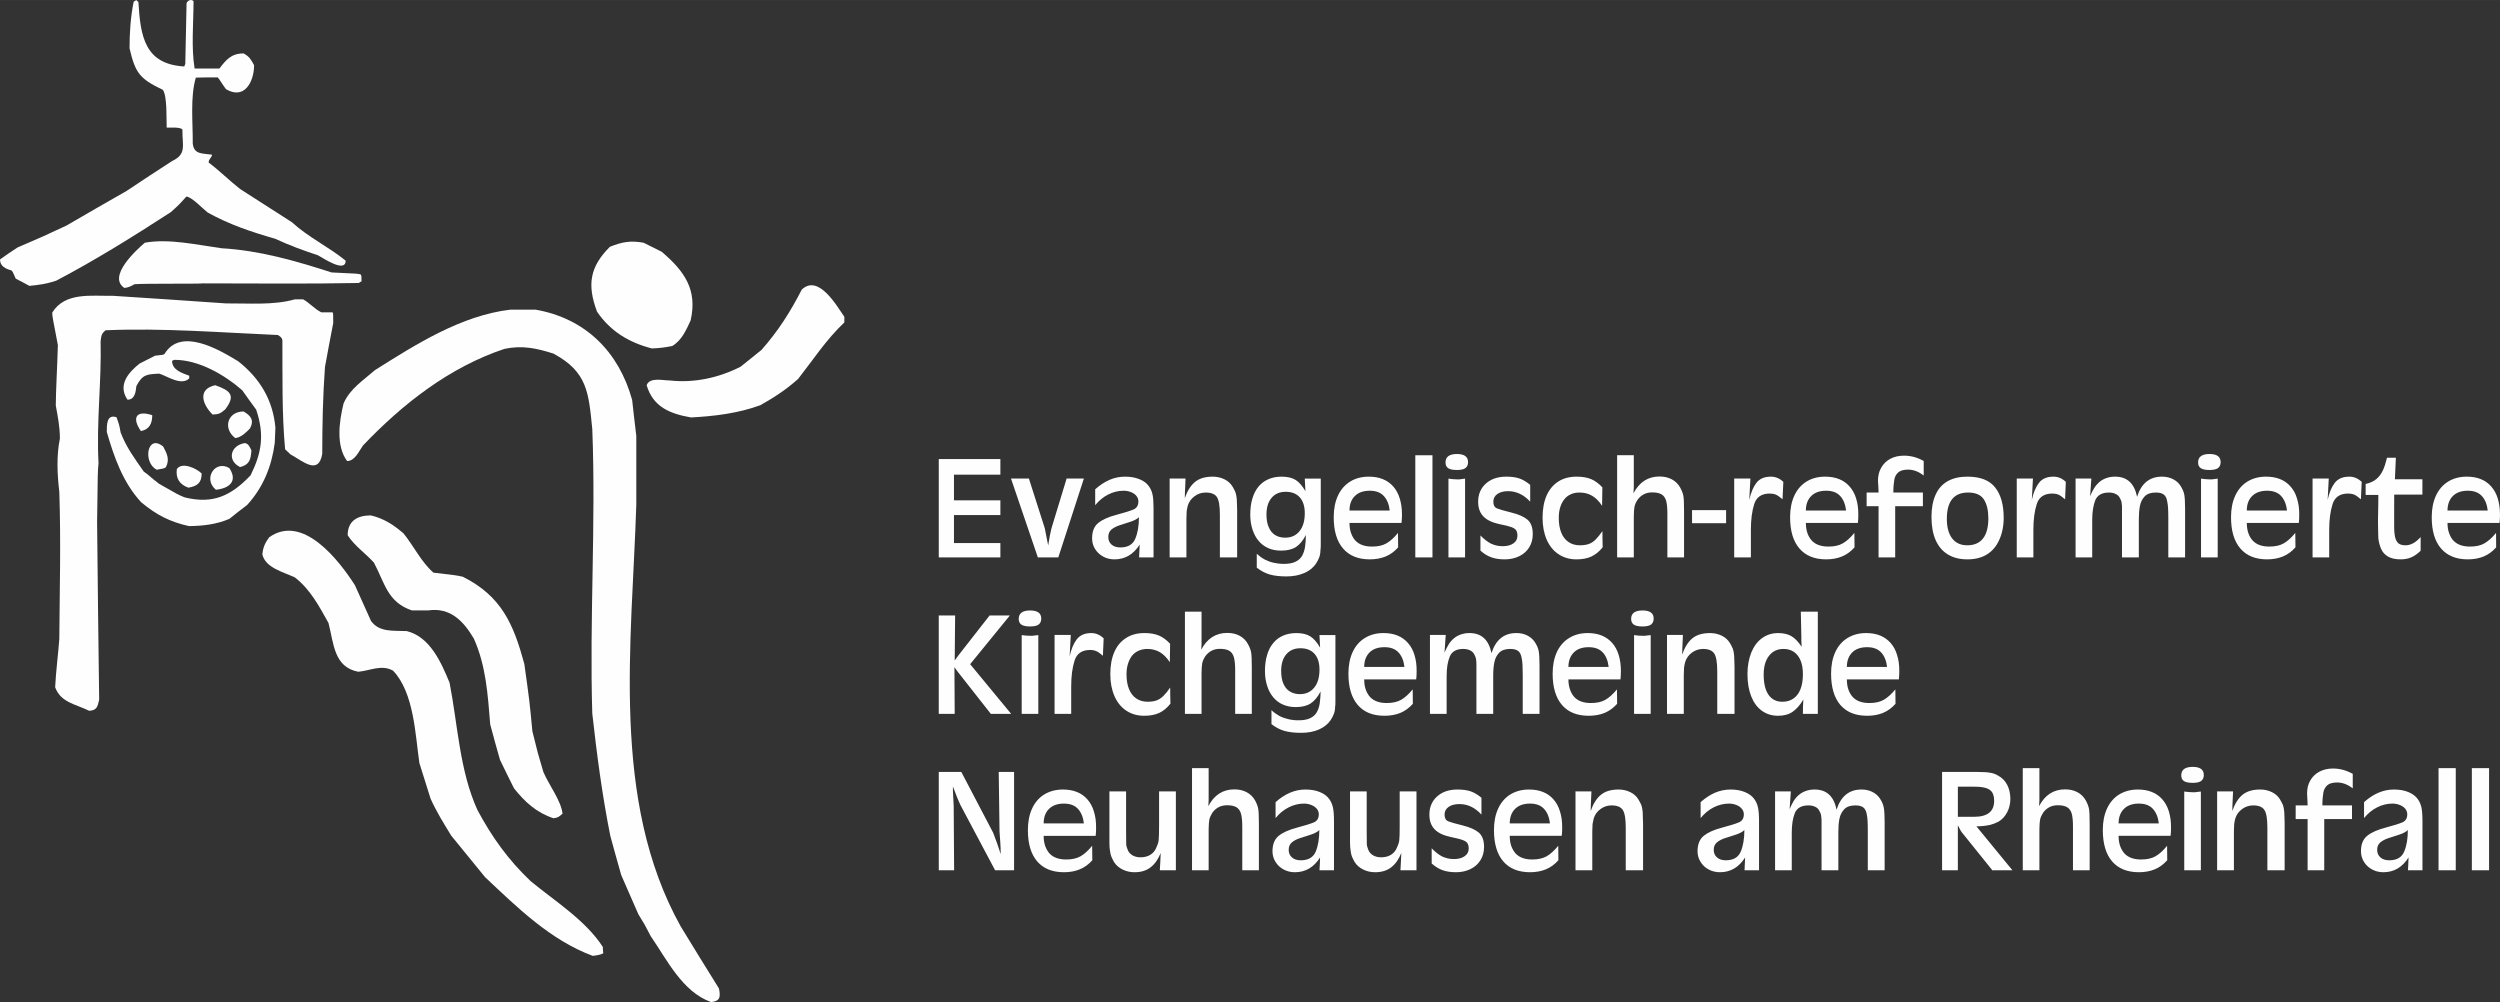 <?xml version="1.0" encoding="UTF-8"?>
<!DOCTYPE svg PUBLIC "-//W3C//DTD SVG 1.1//EN" "http://www.w3.org/Graphics/SVG/1.1/DTD/svg11.dtd">
<!-- Creator: CorelDRAW 2021 (64-Bit) -->
<svg xmlns="http://www.w3.org/2000/svg" xml:space="preserve" width="706px" height="283px" version="1.1" style="shape-rendering:geometricPrecision; text-rendering:geometricPrecision; image-rendering:optimizeQuality; fill-rule:evenodd; clip-rule:evenodd"
viewBox="0 0 469.12 188.04"
 xmlns:xlink="http://www.w3.org/1999/xlink"
 xmlns:xodm="http://www.corel.com/coreldraw/odm/2003">
 <rect x="0" y="0" width="469.12" height="188.04" fill="#333333" stroke="none"/>
 <defs>
  <style type="text/css">
   <![CDATA[
    .fil0 {fill:#FEFEFE}
    .fil1 {fill:#FEFEFE;fill-rule:nonzero}
   ]]>
  </style>
 </defs>
 <g id="Ebene_x0020_1">
  <path class="fil0" d="M133.43 188.04c-5.42,-1.98 -8.22,-7.87 -11.32,-12.37 -1.16,-2.24 -1.16,-2.24 -2.32,-4.11 -1.09,-2.48 -2.17,-4.92 -3.22,-7.36 -0.7,-2.48 -1.39,-4.92 -2.05,-7.37 -1.52,-7.6 -2.52,-15.23 -3.38,-22.95 -0.54,-17.79 0.7,-35.58 0,-53.38 -0.69,-6.82 -0.89,-10.7 -7.28,-14.15 -3.18,-1.01 -5.86,-1.59 -9.19,-0.89 -10.35,3.45 -19.15,10.35 -26.56,18.14 -0.81,1.13 -1.51,2.91 -2.98,2.91 -2.13,-2.87 -1.48,-7.48 -0.66,-10.81 1.2,-2.76 3.68,-4.31 5.89,-6.25 7.68,-4.84 16.21,-10.27 25.43,-11.35 1.55,0 3.1,0 4.69,0 9.34,1.63 15.63,7.87 18.14,16.94 0.24,2.25 0.51,4.49 0.78,6.74 0,4.31 0,8.61 0,12.95 -0.81,25.82 -4.88,55.44 8.34,79.12 2.36,3.88 4.76,7.76 7.17,11.63 0.31,1.55 0.27,2.37 -1.48,2.56z"/>
  <path class="fil0" d="M111.22 179.36c-7.95,-2.95 -14.15,-9.08 -20.2,-14.77 -2.13,-2.6 -4.26,-5.2 -6.35,-7.79 -1.4,-2.29 -2.79,-4.5 -3.88,-6.95 -0.7,-2.24 -1.4,-4.45 -2.09,-6.66 -0.78,-5.24 -0.97,-13.14 -4.93,-17.33 -2.13,-1.24 -4.34,0 -6.55,0.19 -4.57,-0.89 -4.57,-5.23 -5.58,-9.15 -1.75,-3.14 -3.41,-6.31 -6.32,-8.56 -2.17,-1.01 -5.51,-1.79 -6.09,-4.31 0.12,-1.31 0.51,-2.17 1.28,-3.21 6.32,-4.5 13.14,4.38 16.09,8.99 1.01,2.21 2.02,4.46 3.02,6.71 1.56,2.17 4.19,1.78 6.71,1.9 4.38,1.08 6.48,5.93 8.03,9.69 1.55,7.91 1.86,16.47 5.23,23.88 2.71,5.08 5.77,9.34 9.96,13.33 4.54,3.76 10.31,7.33 13.57,12.37 0,0.39 0.04,0.78 0.08,1.2 -0.62,0.31 -1.28,0.39 -1.98,0.47z"/>
  <path class="fil0" d="M103.86 153.54c-3.18,-1.05 -5.35,-3.03 -7.41,-5.62 -0.89,-1.79 -1.78,-3.57 -2.63,-5.35 -0.63,-2.21 -1.25,-4.42 -1.83,-6.63 -0.46,-5.58 -0.77,-10.93 -3.06,-16.09 -1.94,-3.29 -4.42,-5.93 -8.61,-5.31 -1,0 -2.01,0 -3.02,0 -4.61,-1.55 -5.08,-5.12 -7.13,-8.96 -1.59,-1.78 -3.65,-3.14 -4.93,-5.15 0,-2.71 1.86,-3.72 4.35,-3.72 2.44,0.58 4.22,1.74 6.12,3.37 1.9,2.33 3.37,5.43 5.62,7.37 4.3,0.5 4.3,0.5 5.51,0.77 7.28,3.64 9.53,8.92 11.55,16.36 0.97,6.94 0.97,6.94 1.51,12.64 1.01,4.11 1.01,4.11 2.06,7.63 1.04,2.45 3.33,5.39 3.6,7.83 -0.7,0.59 -0.78,0.74 -1.7,0.86z"/>
  <path class="fil0" d="M16.75 133.38c-2.6,-1.28 -5.35,-1.55 -6.4,-4.42 0.12,-2.75 0.62,-6.74 0.78,-9.07 0.07,-9.19 0.31,-18.41 0,-27.6 -0.39,-3.26 -0.55,-6.79 0.11,-10 0,-2.1 -0.38,-4.11 -0.77,-6.17 0,-2.75 0.27,-7.02 0.39,-11.36 -1.05,-5.42 -1.05,-5.42 -1.05,-6.12 2.4,-3.88 7.33,-3.06 11.32,-3.14 7.09,0.46 14.19,0.93 21.28,1.43 4.15,-0.04 8.92,0.39 12.95,-0.77 0.5,0 1.01,0 1.51,0 1.2,0.66 2.17,1.82 3.41,2.44 0.7,0 1.4,0 2.13,0 0.12,0.31 0.12,0.31 0.12,2.02 -0.54,2.75 -1.05,5.5 -1.55,8.25 -0.39,5.43 -0.51,10.82 -0.51,16.29 -0.69,4.03 -3.52,1.47 -6,0.07 -0.35,-0.31 -0.66,-0.62 -0.97,-0.93 -0.62,-6.78 -0.47,-13.64 -0.51,-20.47 -0.11,-0.54 -0.42,-0.69 -0.85,-0.97 -10.7,-0.46 -21.63,-1.35 -32.33,-0.89 -0.78,0.66 -0.78,0.97 -0.93,2.02 0.19,7.64 -0.81,15.27 -0.39,22.95 -0.15,1.47 -0.15,1.47 -0.27,10.97 0.12,11.13 0.23,22.25 0.39,33.38 -0.31,1.35 -0.43,1.97 -1.86,2.09z"/>
  <path class="fil0" d="M35.47 98.72c-3.64,-0.81 -6.16,-2.13 -8.99,-4.49 -3.41,-3.69 -5.08,-8.46 -6.44,-13.18 0,-1.32 -0.04,-3.38 1.82,-2.76 0.51,1.4 0.51,1.4 0.78,2.87 1.09,2.83 2.64,4.89 4.34,7.33 0.82,0.54 1.2,1.01 2.87,2.29 3.57,2.05 3.57,2.05 4.81,2.55 5.31,1.32 8.72,-0.31 12.36,-4.14 2.1,-4.23 2.64,-7.64 1.05,-12.33 -0.89,-1.2 -1.74,-2.4 -2.6,-3.61 -3.29,-2.9 -8.14,-5.73 -12.71,-5.73 -0.16,0.03 -0.31,0.11 -0.47,0.19 0,1.71 1.86,2.29 3.22,2.79 0,0.16 0,0.31 0,0.5 -1.47,1.48 -4.19,-0.46 -5.62,-0.89 -2.33,0.12 -3.14,0.12 -4.3,2.33 -0.12,1.08 -0.27,2.56 -1.67,2.56 -1.9,-2.79 0.23,-5.16 2.29,-6.79 0.97,-0.5 1.94,-1 2.9,-1.47 1.48,-0.15 1.48,-0.15 1.75,-0.31 3.02,-5.04 10.08,-0.93 13.84,1.36 4.07,3.21 6.51,7.25 6.98,12.44 -0.04,0.93 -0.08,1.9 -0.12,2.87 -0.58,4.42 -2.17,8.37 -5.2,11.67 -1.12,0.85 -2.24,1.7 -3.33,2.6 -2.48,1.04 -4.88,1.31 -7.56,1.35z"/>
  <path class="fil0" d="M40.51 91.9c-2.48,-2.05 -0.15,-5.66 2.52,-4.07 1.63,2.44 0.04,3.8 -2.52,4.07z"/>
  <path class="fil0" d="M35.36 91.51c-1.63,-0.58 -2.41,-1.7 -2.18,-3.49 0.97,-1.43 3.73,-0.11 4.66,0.82 0,1.78 -0.82,2.36 -2.48,2.67z"/>
  <path class="fil0" d="M29.42 88.14c-2.67,-1.32 -1.82,-6.86 1.21,-4.34 0.73,1.39 1.24,2.4 0.5,3.87 -0.35,0.24 -0.35,0.24 -1.71,0.47z"/>
  <path class="fil0" d="M45.05 87.64c-2.52,-1.25 -1.79,-4.08 0.89,-4.5 0.73,0.12 0.89,0.7 1.24,1.36 -0.12,1.78 -0.39,2.71 -2.13,3.14z"/>
  <path class="fil0" d="M44.16 82.21c-2.37,-1.75 -1.52,-5 1.55,-5 1.31,0.77 2.05,1.59 1.2,3.18 -0.74,0.77 -1.63,1.66 -2.75,1.82z"/>
  <path class="fil0" d="M26.44 80.89c-1.75,-2.52 -0.89,-3.99 2.13,-2.98 0,1.55 -0.54,2.67 -2.13,2.98z"/>
  <path class="fil0" d="M129.67 78.33c-4.03,-0.7 -7.13,-2.01 -8.33,-6.05 0.58,-1.55 3.02,-0.89 4.34,-0.89 4.57,0.51 9.23,-0.5 13.3,-2.59 1.28,-1.05 2.6,-2.1 3.91,-3.14 3.18,-3.61 5.39,-7.1 7.56,-11.32 3.1,-2.95 6.48,2.9 7.99,5.11 0,0.35 0,0.7 0,1.05 -3.38,3.18 -5.86,7.02 -8.69,10.62 -2.24,1.98 -4.45,3.45 -7.09,4.92 -4.15,1.52 -8.61,2.06 -12.99,2.29z"/>
  <path class="fil0" d="M39.89 77.79c-2.05,-2.06 -2.75,-4.81 0.5,-5.51 2.8,1.01 3.92,1.86 1.87,4.54 -0.94,0.81 -1.17,0.89 -2.37,0.97z"/>
  <path class="fil0" d="M122.31 65.38c-4.31,-1.12 -7.76,-3.21 -10.28,-6.9 -1.89,-5.07 -1.35,-8.41 2.41,-12.17 2.32,-0.93 3.84,-1.2 6.32,-0.77 1.12,0.54 2.24,1.12 3.41,1.7 4.26,3.64 6.74,7.1 5.43,12.87 -0.82,1.78 -1.67,3.76 -3.45,4.81 -1.28,0.27 -2.52,0.42 -3.84,0.46z"/>
  <path class="fil0" d="M23.34 54.03c-3.22,-2.14 2.21,-7.1 3.84,-8.49 4.49,-0.82 9.88,0.42 14.38,1.04 7.25,0.43 13.76,2.33 20.66,4.54 5.04,0.23 5.04,0.23 5.47,0.39 0.15,0.27 0.15,0.27 0.15,1.28 -0.19,0.07 -0.35,0.19 -0.5,0.31 -9.69,0.19 -19.58,0.07 -29.27,0.07 -0.5,0.12 -11.05,0 -12.83,0.16 -0.7,0.39 -1.13,0.62 -1.9,0.7z"/>
  <path class="fil0" d="M5.51 53.64c-0.86,-0.47 -1.71,-0.93 -2.56,-1.36 -0.55,-1.28 -0.55,-1.28 -0.82,-1.55 -1.04,-0.27 -2.13,-0.77 -2.13,-2.05 1.09,-0.78 2.17,-1.52 3.3,-2.25 4.8,-2.06 4.8,-2.06 9.18,-4.11 3.72,-2.17 7.49,-4.34 11.25,-6.48 2.83,-1.9 5.69,-3.76 8.56,-5.62 2.79,-1.32 1.9,-2.87 1.94,-5.93 -0.5,-0.5 -2.21,-0.31 -2.95,-0.35 -0.07,-1.51 0.12,-5.97 -0.73,-7.09 -4.38,-2.09 -5.16,-3.18 -6.24,-7.79 0,-2.91 0.19,-5.86 0.77,-8.73 0.16,-0.11 0.31,-0.23 0.51,-0.31 0.11,0.12 0.23,0.24 0.38,0.35 0.39,6.52 1.21,11.67 8.61,12.1 0.04,-0.16 0.12,-0.31 0.19,-0.47 0.08,-3.8 0.16,-7.6 0.24,-11.4 0.19,-0.5 0.85,-0.85 1.31,-0.38 0,4.03 -0.46,8.64 0.2,12.64 1.55,0 3.1,0 4.65,0 1.28,-1.67 2.25,-2.84 4.54,-2.84 1.12,0.63 1.35,1.09 1.97,2.21 0,3.11 -1.82,6.56 -5.27,4.5 -0.7,-0.89 -1.2,-1.86 -1.55,-2.21 -1.4,0 -2.75,0 -4.11,0.04 -1.09,3.68 -0.54,8.53 -0.58,12.37 0.23,2.09 1.78,1.82 3.61,2.09 0,0.54 -0.63,0.78 -0.63,1.47 2.02,1.52 3.92,3.42 5.9,4.97 3.22,2.05 6.47,4.14 9.73,6.24 3.02,2.79 6.9,4.61 10.08,7.21 0,2.44 -4.42,-0.62 -5.2,-1.01 -2.71,-0.89 -5.46,-1.9 -8.02,-3.1 -4.46,-1.28 -8.65,-2.68 -12.68,-4.93 -0.77,-0.58 -3.02,-2.98 -3.99,-2.98 -1.4,1.55 -1.4,1.55 -2.91,2.91 -6.94,4.5 -14.19,9.03 -21.52,12.87 -1.7,0.58 -3.29,0.81 -5.03,0.97z"/>
  <path class="fil1" d="M176.16 86.14l11.56 0 0 2.93 -8.71 0 0 4.81 8.71 0 0 2.77 -8.71 0 0 5.25 8.71 0 0 2.69 -11.56 0 0 -18.45zm27.23 3.65l-4.8 14.8 -3.84 0 -5.04 -14.8 3.36 0 2.99 9.36c0.03,0.14 0.13,0.66 0.3,1.55 0.12,0.55 0.22,1.1 0.33,1.65 0.21,-1.35 0.41,-2.42 0.61,-3.2l2.85 -9.36 3.24 0zm13.07 14.8l-2.71 0 0.05 -1.09 0.06 -1.31c-1.17,1.84 -2.75,2.77 -4.73,2.77 -0.77,0 -1.47,-0.17 -2.1,-0.51 -0.64,-0.34 -1.14,-0.81 -1.53,-1.42 -0.38,-0.6 -0.57,-1.27 -0.57,-2.01 0,-1.3 0.38,-2.27 1.16,-2.89 0.77,-0.63 1.91,-1.14 3.41,-1.53 1.5,-0.4 2.56,-0.73 3.18,-0.99 0.62,-0.26 0.94,-0.77 0.94,-1.53 0,-0.37 -0.12,-0.7 -0.36,-1.01 -0.23,-0.3 -0.57,-0.54 -1.01,-0.72 -0.43,-0.18 -0.9,-0.27 -1.41,-0.27 -1,0 -1.96,0.24 -2.89,0.71 -0.92,0.47 -1.74,1.14 -2.44,2.01l0 -2.99c0.88,-0.79 1.79,-1.38 2.71,-1.78 0.93,-0.4 1.9,-0.59 2.91,-0.59 0.99,0 1.88,0.15 2.67,0.47 0.8,0.31 1.4,0.76 1.8,1.35 0.32,0.44 0.54,0.95 0.67,1.53 0.13,0.57 0.19,1.44 0.19,2.59l0 9.21zm-2.74 -7.55c-0.32,0.33 -0.84,0.61 -1.55,0.85l-2.04 0.66c-0.63,0.2 -1.15,0.47 -1.56,0.8 -0.4,0.34 -0.6,0.81 -0.6,1.42 0,0.58 0.2,1.05 0.6,1.41 0.41,0.36 0.96,0.54 1.67,0.54 1.4,0 2.33,-0.54 2.79,-1.63 0.46,-1.08 0.69,-2.43 0.69,-4.05zm5.76 7.55l0 -14.8 2.98 0c0,0.26 -0.01,0.63 -0.04,1.12 -0.06,1.13 -0.09,1.99 -0.09,2.56 0.47,-1.37 1.11,-2.38 1.91,-3.04 0.81,-0.66 1.91,-0.99 3.32,-0.99 0.79,0 1.52,0.16 2.2,0.49 0.67,0.33 1.17,0.79 1.53,1.38 0.26,0.44 0.44,0.8 0.55,1.09 0.11,0.3 0.19,0.71 0.24,1.25 0,0.18 0.02,0.53 0.04,1.04 0.02,0.51 0.03,0.88 0.03,1.11l0 8.79 -3.24 0 0 -8c0,-1.63 -0.18,-2.73 -0.55,-3.31 -0.37,-0.57 -1.08,-0.86 -2.11,-0.86 -0.77,0 -1.48,0.23 -2.1,0.7 -0.63,0.46 -1.05,1.06 -1.27,1.78 -0.09,0.36 -0.15,0.7 -0.2,1.02l-0.05 1.39 0 7.28 -3.15 0zm28.36 -14.78l0 12.51c0,0.19 -0.01,0.36 -0.02,0.53 -0.01,0.18 -0.02,0.33 -0.05,0.47 0,0.47 -0.08,0.89 -0.23,1.28 -0.12,0.34 -0.32,0.72 -0.59,1.15 -0.52,0.77 -1.26,1.37 -2.22,1.78 -0.97,0.42 -2.07,0.63 -3.32,0.63 -1.27,0 -2.31,-0.12 -3.14,-0.36 -0.83,-0.24 -1.64,-0.66 -2.44,-1.28l0 -2.61c0.46,0.42 0.95,0.78 1.48,1.07 0.51,0.26 1.06,0.47 1.66,0.61 0.61,0.14 1.26,0.22 1.95,0.22 0.88,0 1.6,-0.13 2.16,-0.4 0.56,-0.26 0.97,-0.62 1.25,-1.1 0.26,-0.47 0.45,-1.02 0.55,-1.63 0.05,-0.31 0.08,-0.66 0.12,-1.06 0.03,-0.4 0.04,-0.81 0.04,-1.23 -0.53,1.04 -1.15,1.79 -1.85,2.25 -0.7,0.45 -1.63,0.68 -2.8,0.68 -0.89,0 -1.69,-0.15 -2.39,-0.46 -0.71,-0.31 -1.31,-0.76 -1.81,-1.35 -0.5,-0.58 -0.88,-1.3 -1.16,-2.15 -0.28,-0.85 -0.42,-1.78 -0.42,-2.79 0,-1.14 0.13,-2.15 0.4,-3.03 0.26,-0.88 0.64,-1.62 1.14,-2.22 0.49,-0.6 1.1,-1.06 1.84,-1.39 0.74,-0.33 1.57,-0.49 2.51,-0.49 1.07,0 1.94,0.2 2.6,0.6 0.66,0.41 1.28,1.12 1.86,2.12l-0.12 -2.35 3 0zm-3 6.49c0,-1.28 -0.31,-2.27 -0.93,-2.97 -0.62,-0.69 -1.5,-1.05 -2.64,-1.05 -1.14,0 -2.02,0.38 -2.66,1.14 -0.64,0.76 -0.96,1.8 -0.96,3.12 0,0.91 0.13,1.7 0.41,2.35 0.27,0.66 0.67,1.16 1.2,1.5 0.54,0.33 1.17,0.5 1.9,0.5 1.14,0 2.03,-0.4 2.69,-1.21 0.66,-0.81 0.99,-1.94 0.99,-3.38zm18.15 1.82l-9.76 0c0,0.73 0.1,1.38 0.31,1.94 0.2,0.57 0.48,1.05 0.84,1.42 0.7,0.72 1.73,1.08 3.08,1.08 1.09,0 1.99,-0.19 2.69,-0.6 0.71,-0.4 1.44,-1.05 2.18,-1.96l0.03 2.71c-0.7,0.79 -1.49,1.36 -2.35,1.71 -0.88,0.36 -1.86,0.54 -2.97,0.54 -2.18,0 -3.85,-0.68 -5.02,-2.04 -1.17,-1.35 -1.75,-3.31 -1.75,-5.88 0,-1.54 0.26,-2.88 0.79,-4.03 0.53,-1.15 1.3,-2.03 2.3,-2.65 1,-0.62 2.17,-0.92 3.49,-0.92 0.98,0 1.86,0.15 2.62,0.46 0.77,0.3 1.42,0.76 1.97,1.38 0.54,0.62 0.95,1.36 1.22,2.25 0.13,0.43 0.24,0.9 0.31,1.41 0.07,0.5 0.11,1.04 0.11,1.63 0,0.55 -0.03,1.07 -0.09,1.55zm-2.21 -2.32c-0.13,-1.17 -0.51,-2.09 -1.12,-2.74 -0.6,-0.65 -1.48,-0.98 -2.62,-0.98 -1.18,0 -2.1,0.32 -2.76,0.95 -0.34,0.32 -0.6,0.71 -0.78,1.17 -0.18,0.46 -0.27,0.99 -0.27,1.6l7.55 0zm4.8 8.79l0 -19.17 3.22 0 0 19.17 -3.22 0zm9.9 -17.87c0,0.49 -0.17,0.87 -0.5,1.12 -0.34,0.23 -0.86,0.35 -1.58,0.35 -0.76,0 -1.31,-0.11 -1.65,-0.34 -0.33,-0.22 -0.5,-0.58 -0.5,-1.08 0,-1.05 0.71,-1.58 2.15,-1.58 1.38,0 2.08,0.51 2.08,1.53zm-3.68 17.87l0 -14.78c0.27,0.04 0.55,0.08 0.83,0.1 0.27,0.02 0.53,0.04 0.77,0.04l0.42 0 0.58 -0.07 0.52 -0.07 0 14.78 -3.12 0zm15.34 -13.61l0 3.15c-0.61,-0.66 -1.26,-1.15 -1.96,-1.48 -0.68,-0.32 -1.41,-0.49 -2.18,-0.49 -0.84,0 -1.52,0.18 -2.03,0.54 -0.5,0.36 -0.75,0.84 -0.75,1.44 0,0.64 0.22,1.06 0.68,1.25 0.46,0.19 1.36,0.45 2.72,0.79 1.35,0.33 2.36,0.78 3.02,1.34 0.66,0.57 0.98,1.46 0.98,2.7 0,0.92 -0.21,1.74 -0.65,2.46 -0.44,0.72 -1.06,1.28 -1.87,1.68 -0.81,0.4 -1.72,0.6 -2.73,0.6 -0.99,0 -1.83,-0.13 -2.52,-0.38 -0.7,-0.25 -1.39,-0.67 -2.05,-1.26l0 -2.85c0.68,0.71 1.36,1.23 2.01,1.55 0.33,0.15 0.67,0.26 1.03,0.35 0.36,0.07 0.73,0.12 1.12,0.12 0.86,0 1.54,-0.18 2.04,-0.54 0.5,-0.35 0.74,-0.83 0.74,-1.42 0,-0.44 -0.08,-0.79 -0.24,-1.03 -0.16,-0.24 -0.47,-0.45 -0.94,-0.61 -0.24,-0.08 -0.53,-0.16 -0.89,-0.26 -0.35,-0.08 -0.8,-0.18 -1.33,-0.29 -1.36,-0.29 -2.36,-0.78 -3,-1.45 -0.65,-0.69 -0.97,-1.59 -0.97,-2.73 0,-1.41 0.48,-2.55 1.45,-3.42 0.96,-0.87 2.24,-1.3 3.83,-1.3 0.96,0 1.77,0.11 2.43,0.33 0.66,0.22 1.34,0.62 2.06,1.21zm13.54 0.47l-0.05 3.46c-0.56,-0.85 -1.18,-1.48 -1.87,-1.88 -0.68,-0.41 -1.47,-0.61 -2.36,-0.61 -0.59,0 -1.14,0.1 -1.63,0.32 -0.49,0.22 -0.9,0.53 -1.22,0.94 -0.33,0.41 -0.59,0.91 -0.78,1.51 -0.18,0.6 -0.27,1.25 -0.27,1.99 0,1.06 0.15,1.98 0.46,2.75 0.3,0.77 0.76,1.36 1.36,1.77 0.6,0.42 1.32,0.62 2.14,0.62 0.64,0 1.2,-0.08 1.66,-0.24 0.46,-0.16 0.89,-0.44 1.29,-0.84 0.41,-0.41 0.83,-0.93 1.28,-1.58 0,0.59 0,1.16 0.02,1.71 0.01,0.54 0.02,0.99 0.03,1.32 -0.64,0.8 -1.35,1.38 -2.11,1.73 -0.76,0.36 -1.7,0.54 -2.81,0.54 -1.27,0 -2.39,-0.32 -3.35,-0.96 -0.96,-0.63 -1.71,-1.54 -2.23,-2.73 -0.52,-1.19 -0.78,-2.56 -0.78,-4.12 0,-1.62 0.25,-3.01 0.75,-4.15 0.5,-1.14 1.23,-2.02 2.19,-2.64 0.96,-0.62 2.12,-0.92 3.45,-0.92 1.06,0 1.96,0.15 2.69,0.45 0.74,0.3 1.45,0.82 2.14,1.56zm2.77 13.14l0 -19.17 3.13 0 0 6.07 -0.06 1.07c1.1,-2.1 2.73,-3.15 4.89,-3.15 0.88,0 1.65,0.18 2.32,0.54 0.67,0.36 1.19,0.88 1.56,1.55 0.32,0.58 0.51,1.1 0.6,1.58 0.08,0.48 0.12,1.42 0.12,2.83l0 8.68 -3.13 0 0 -8.21c0,-1.07 -0.08,-1.89 -0.24,-2.44 -0.17,-0.56 -0.46,-0.95 -0.87,-1.19 -0.41,-0.24 -0.99,-0.36 -1.74,-0.36 -1.15,0 -2.06,0.46 -2.74,1.38 -0.29,0.43 -0.48,0.86 -0.58,1.3 -0.04,0.19 -0.07,0.44 -0.09,0.77 -0.03,0.32 -0.04,0.68 -0.04,1.07l0 7.68 -3.13 0zm14.06 -8.87l6.39 0 0 2.45 -6.39 0 0 -2.45zm7.91 8.87l0 -14.8 3.04 0 -0.21 4.01c0.3,-1.35 0.74,-2.42 1.34,-3.2 0.6,-0.78 1.51,-1.16 2.72,-1.16 0.86,0 1.63,0.32 2.33,0.98l-0.15 3.27c-0.5,-0.43 -0.91,-0.72 -1.24,-0.87 -0.34,-0.14 -0.72,-0.21 -1.14,-0.21 -1.53,0 -2.51,0.65 -2.93,1.96 -0.42,1.32 -0.63,2.93 -0.63,4.85l0 5.17 -3.13 0zm23.21 -6.47l-9.76 0c0,0.73 0.1,1.38 0.3,1.94 0.21,0.57 0.49,1.05 0.85,1.42 0.7,0.72 1.73,1.08 3.08,1.08 1.09,0 1.99,-0.19 2.69,-0.6 0.71,-0.4 1.43,-1.05 2.18,-1.96l0.03 2.71c-0.71,0.79 -1.49,1.36 -2.36,1.71 -0.87,0.36 -1.85,0.54 -2.96,0.54 -2.18,0 -3.86,-0.68 -5.02,-2.04 -1.17,-1.35 -1.75,-3.31 -1.75,-5.88 0,-1.54 0.26,-2.88 0.79,-4.03 0.53,-1.15 1.29,-2.03 2.29,-2.65 1.01,-0.62 2.18,-0.92 3.5,-0.92 0.98,0 1.85,0.15 2.62,0.46 0.76,0.3 1.42,0.76 1.96,1.38 0.55,0.62 0.96,1.36 1.23,2.25 0.13,0.43 0.24,0.9 0.31,1.41 0.07,0.5 0.1,1.04 0.1,1.63 0,0.55 -0.02,1.07 -0.08,1.55zm-2.21 -2.32c-0.14,-1.17 -0.51,-2.09 -1.12,-2.74 -0.6,-0.65 -1.48,-0.98 -2.62,-0.98 -1.18,0 -2.1,0.32 -2.76,0.95 -0.34,0.32 -0.6,0.71 -0.78,1.17 -0.18,0.46 -0.27,0.99 -0.27,1.6l7.55 0zm8.86 -3.38l5.55 0 0 2.57 -5.2 0 0 9.6 -3.12 0 0 -9.6 -2.24 0 0 -2.57 2.24 0c0,-0.32 -0.01,-0.63 -0.03,-0.91 -0.05,-0.82 -0.08,-1.24 -0.08,-1.25 0,-0.49 0.05,-0.93 0.14,-1.33 0.09,-0.39 0.24,-0.78 0.46,-1.16 0.41,-0.73 0.98,-1.29 1.71,-1.68 0.74,-0.4 1.6,-0.59 2.58,-0.59 1.28,0 2.5,0.33 3.69,1l0 2.73c-0.94,-0.74 -1.93,-1.11 -2.94,-1.11 -0.86,0 -1.48,0.19 -1.87,0.55 -0.39,0.36 -0.62,0.82 -0.71,1.36 -0.06,0.36 -0.1,0.71 -0.13,1.07 -0.03,0.36 -0.05,0.8 -0.05,1.32zm20.71 4.76c0,0.8 -0.08,1.57 -0.23,2.27 -0.15,0.71 -0.37,1.37 -0.66,1.98 -0.54,1.15 -1.3,2.03 -2.3,2.63 -0.99,0.6 -2.2,0.9 -3.62,0.9 -1.45,0 -2.67,-0.31 -3.68,-0.93 -1,-0.61 -1.76,-1.51 -2.28,-2.69 -0.52,-1.18 -0.78,-2.63 -0.78,-4.35 0,-1.64 0.26,-3.03 0.77,-4.15 0.5,-1.13 1.26,-1.98 2.27,-2.55 1.01,-0.57 2.24,-0.85 3.7,-0.85 2.4,0 4.13,0.67 5.2,2.02 1.08,1.34 1.61,3.25 1.61,5.72zm-2.88 0.08c0,-1.5 -0.28,-2.68 -0.84,-3.55 -0.56,-0.86 -1.55,-1.29 -2.96,-1.29 -2.66,0 -3.99,1.65 -3.99,4.95 0,1.56 0.33,2.78 0.99,3.65 0.67,0.87 1.61,1.3 2.85,1.3 1.28,0 2.27,-0.42 2.94,-1.27 0.68,-0.86 1.01,-2.12 1.01,-3.79zm5.33 7.33l0 -14.8 3.04 0 -0.21 4.01c0.29,-1.35 0.74,-2.42 1.34,-3.2 0.6,-0.78 1.51,-1.16 2.72,-1.16 0.86,0 1.63,0.32 2.32,0.98l-0.14 3.27c-0.5,-0.43 -0.91,-0.72 -1.24,-0.87 -0.34,-0.14 -0.72,-0.21 -1.14,-0.21 -1.54,0 -2.51,0.65 -2.93,1.96 -0.43,1.32 -0.64,2.93 -0.64,4.85l0 5.17 -3.12 0zm11.04 0l0 -14.8 2.96 0 -0.23 3.32c0.24,-0.59 0.5,-1.11 0.78,-1.55 0.27,-0.43 0.6,-0.81 0.97,-1.13 0.38,-0.31 0.82,-0.56 1.32,-0.73 0.5,-0.18 1.04,-0.26 1.62,-0.26 2.23,0 3.61,1.25 4.12,3.78 0.8,-2.53 2.36,-3.78 4.67,-3.78 0.77,0 1.45,0.15 2.06,0.46 0.6,0.3 1.08,0.72 1.43,1.27 0.35,0.55 0.58,1.08 0.69,1.6 0.11,0.53 0.16,1.46 0.16,2.8l0 9.02 -3.15 0 0 -7.33c0,-0.74 -0.01,-1.36 -0.04,-1.85 -0.03,-0.49 -0.07,-0.91 -0.15,-1.25 -0.1,-0.66 -0.32,-1.11 -0.66,-1.36 -0.33,-0.26 -0.83,-0.38 -1.5,-0.38 -0.92,0 -1.6,0.23 -2.07,0.71 -0.45,0.47 -0.76,1.06 -0.9,1.78 -0.14,0.71 -0.21,1.54 -0.21,2.5l0 7.18 -3.16 0 0 -9.2c0,-0.16 0,-0.31 0,-0.44 0,-0.14 -0.02,-0.27 -0.05,-0.41 0,-0.17 -0.03,-0.35 -0.09,-0.53 -0.07,-0.19 -0.15,-0.37 -0.25,-0.54 -0.14,-0.33 -0.4,-0.59 -0.77,-0.77 -0.37,-0.19 -0.8,-0.28 -1.31,-0.28 -1.28,0 -2.13,0.48 -2.54,1.43 -0.19,0.48 -0.33,1.03 -0.43,1.64 -0.1,0.62 -0.15,1.32 -0.15,2.1l0 7 -3.12 0zm27.22 -17.87c0,0.49 -0.17,0.87 -0.5,1.12 -0.33,0.23 -0.86,0.35 -1.58,0.35 -0.75,0 -1.31,-0.11 -1.64,-0.34 -0.34,-0.22 -0.51,-0.58 -0.51,-1.08 0,-1.05 0.72,-1.58 2.15,-1.58 1.39,0 2.08,0.51 2.08,1.53zm-3.68 17.87l0 -14.78c0.28,0.04 0.55,0.08 0.83,0.1 0.28,0.02 0.54,0.04 0.77,0.04l0.42 0 0.58 -0.07 0.53 -0.07 0 14.78 -3.13 0zm18.35 -6.47l-9.76 0c0,0.73 0.1,1.38 0.3,1.94 0.2,0.57 0.49,1.05 0.85,1.42 0.7,0.72 1.72,1.08 3.07,1.08 1.09,0 1.99,-0.19 2.7,-0.6 0.71,-0.4 1.43,-1.05 2.18,-1.96l0.03 2.71c-0.71,0.79 -1.49,1.36 -2.36,1.71 -0.87,0.36 -1.86,0.54 -2.96,0.54 -2.19,0 -3.86,-0.68 -5.02,-2.04 -1.17,-1.35 -1.75,-3.31 -1.75,-5.88 0,-1.54 0.26,-2.88 0.79,-4.03 0.53,-1.15 1.29,-2.03 2.29,-2.65 1.01,-0.62 2.17,-0.92 3.5,-0.92 0.98,0 1.85,0.15 2.62,0.46 0.76,0.3 1.42,0.76 1.96,1.38 0.55,0.62 0.96,1.36 1.22,2.25 0.14,0.43 0.24,0.9 0.32,1.41 0.07,0.5 0.1,1.04 0.1,1.63 0,0.55 -0.02,1.07 -0.08,1.55zm-2.21 -2.32c-0.14,-1.17 -0.51,-2.09 -1.12,-2.74 -0.6,-0.65 -1.48,-0.98 -2.62,-0.98 -1.18,0 -2.1,0.32 -2.76,0.95 -0.34,0.32 -0.6,0.71 -0.78,1.17 -0.18,0.46 -0.27,0.99 -0.27,1.6l7.55 0zm4.79 8.79l0 -14.8 3.04 0 -0.21 4.01c0.29,-1.35 0.74,-2.42 1.34,-3.2 0.6,-0.78 1.51,-1.16 2.72,-1.16 0.86,0 1.63,0.32 2.33,0.98l-0.15 3.27c-0.5,-0.43 -0.91,-0.72 -1.24,-0.87 -0.34,-0.14 -0.72,-0.21 -1.14,-0.21 -1.53,0 -2.51,0.65 -2.93,1.96 -0.42,1.32 -0.64,2.93 -0.64,4.85l0 5.17 -3.12 0zm15.45 -14.66l5.16 0 0 2.88 -5.29 0 -0.01 3.22 0 2.72c0,0.9 0.07,1.61 0.2,2.13 0.14,0.52 0.36,0.89 0.65,1.11 0.31,0.22 0.73,0.33 1.28,0.33 0.98,0 1.92,-0.51 2.84,-1.55l0 2.58c-0.58,0.56 -1.16,0.97 -1.74,1.22 -0.58,0.26 -1.25,0.39 -2.01,0.39 -1,0 -1.8,-0.18 -2.4,-0.54 -0.6,-0.36 -1.03,-0.85 -1.28,-1.46 -0.26,-0.61 -0.43,-1.26 -0.51,-1.95 0,-0.07 -0.01,-0.44 -0.03,-1.1 -0.02,-0.66 -0.03,-1.19 -0.03,-1.58l0 -0.93 0.06 -3.52 0 -1.01 -2.38 0 0 -2.06c0.85,-0.19 1.53,-0.5 2.04,-0.94 0.5,-0.43 0.91,-0.98 1.21,-1.64 0.28,-0.6 0.52,-1.38 0.76,-2.34l1.66 0 -0.18 4.04zm19.64 8.19l-9.77 0c0,0.73 0.1,1.38 0.31,1.94 0.2,0.57 0.48,1.05 0.84,1.42 0.7,0.72 1.73,1.08 3.08,1.08 1.09,0 1.99,-0.19 2.69,-0.6 0.71,-0.4 1.44,-1.05 2.19,-1.96l0.02 2.71c-0.7,0.79 -1.49,1.36 -2.35,1.71 -0.87,0.36 -1.86,0.54 -2.97,0.54 -2.18,0 -3.85,-0.68 -5.02,-2.04 -1.17,-1.35 -1.75,-3.31 -1.75,-5.88 0,-1.54 0.26,-2.88 0.79,-4.03 0.53,-1.15 1.3,-2.03 2.3,-2.65 1,-0.62 2.17,-0.92 3.49,-0.92 0.98,0 1.86,0.15 2.62,0.46 0.77,0.3 1.42,0.76 1.96,1.38 0.55,0.62 0.96,1.36 1.23,2.25 0.13,0.43 0.24,0.9 0.31,1.41 0.07,0.5 0.11,1.04 0.11,1.63 0,0.55 -0.03,1.07 -0.08,1.55zm-2.22 -2.32c-0.13,-1.17 -0.5,-2.09 -1.12,-2.74 -0.6,-0.65 -1.47,-0.98 -2.62,-0.98 -1.18,0 -2.1,0.32 -2.76,0.95 -0.34,0.32 -0.59,0.71 -0.77,1.17 -0.18,0.46 -0.28,0.99 -0.28,1.6l7.55 0zm-290.66 19.69l3.07 0 -0.08 8.45c0.11,-0.17 0.24,-0.36 0.41,-0.57 0.16,-0.21 0.31,-0.41 0.44,-0.59l5.7 -7.29 3.8 0 -7.45 9.14 7.69 9.32 -3.81 0 -6.14 -7.81 -0.14 -0.18 -0.16 -0.22 -0.18 -0.25 -0.21 -0.31 0.05 8.77 -2.99 0 0 -18.46zm19.23 0.58c0,0.5 -0.16,0.87 -0.5,1.13 -0.33,0.23 -0.86,0.35 -1.58,0.35 -0.75,0 -1.3,-0.11 -1.64,-0.34 -0.34,-0.23 -0.51,-0.59 -0.51,-1.08 0,-1.06 0.72,-1.58 2.15,-1.58 1.39,0 2.08,0.51 2.08,1.52zm-3.67 17.88l0 -14.78c0.27,0.04 0.54,0.07 0.82,0.1 0.28,0.02 0.54,0.03 0.77,0.03l0.42 0 0.58 -0.07 0.53 -0.06 0 14.78 -3.12 0zm6.17 0l0 -14.81 3.04 0 -0.21 4.01c0.29,-1.35 0.74,-2.41 1.34,-3.19 0.6,-0.78 1.51,-1.17 2.72,-1.17 0.86,0 1.63,0.33 2.32,0.99l-0.14 3.27c-0.5,-0.44 -0.91,-0.73 -1.24,-0.87 -0.34,-0.14 -0.72,-0.22 -1.14,-0.22 -1.53,0 -2.51,0.66 -2.93,1.97 -0.42,1.31 -0.64,2.93 -0.64,4.84l0 5.18 -3.12 0zm21.68 -13.15l-0.05 3.46c-0.56,-0.84 -1.18,-1.47 -1.86,-1.88 -0.69,-0.4 -1.48,-0.61 -2.37,-0.61 -0.59,0 -1.13,0.11 -1.62,0.33 -0.5,0.21 -0.91,0.53 -1.24,0.94 -0.32,0.41 -0.58,0.91 -0.76,1.51 -0.19,0.59 -0.28,1.25 -0.28,1.98 0,1.06 0.15,1.98 0.46,2.75 0.3,0.77 0.76,1.36 1.36,1.78 0.6,0.41 1.32,0.62 2.14,0.62 0.65,0 1.2,-0.08 1.66,-0.24 0.46,-0.17 0.89,-0.45 1.3,-0.85 0.4,-0.4 0.83,-0.92 1.27,-1.57 0,0.58 0,1.15 0.02,1.7 0.01,0.55 0.02,0.99 0.03,1.32 -0.64,0.81 -1.34,1.38 -2.11,1.74 -0.76,0.35 -1.7,0.53 -2.81,0.53 -1.27,0 -2.38,-0.31 -3.35,-0.95 -0.96,-0.63 -1.71,-1.55 -2.23,-2.74 -0.52,-1.19 -0.78,-2.55 -0.78,-4.11 0,-1.63 0.25,-3.01 0.75,-4.15 0.5,-1.15 1.23,-2.03 2.2,-2.64 0.95,-0.62 2.11,-0.93 3.44,-0.93 1.06,0 1.96,0.15 2.69,0.45 0.74,0.3 1.45,0.82 2.14,1.56zm2.78 13.15l0 -19.17 3.12 0 0 6.06 -0.06 1.07c1.1,-2.09 2.73,-3.15 4.89,-3.15 0.88,0 1.65,0.18 2.32,0.54 0.67,0.36 1.19,0.88 1.56,1.56 0.32,0.57 0.51,1.1 0.6,1.58 0.08,0.47 0.12,1.41 0.12,2.82l0 8.69 -3.12 0 0 -8.22c0,-1.07 -0.09,-1.88 -0.25,-2.43 -0.17,-0.56 -0.46,-0.96 -0.87,-1.19 -0.41,-0.24 -0.99,-0.36 -1.74,-0.36 -1.15,0 -2.06,0.46 -2.74,1.38 -0.28,0.43 -0.48,0.86 -0.58,1.29 -0.04,0.19 -0.06,0.45 -0.09,0.77 -0.03,0.33 -0.04,0.68 -0.04,1.07l0 7.69 -3.12 0zm28.24 -14.78l0 12.5c0,0.19 0,0.37 -0.01,0.54 -0.01,0.17 -0.03,0.33 -0.05,0.47 0,0.46 -0.08,0.89 -0.23,1.27 -0.12,0.34 -0.32,0.73 -0.59,1.15 -0.52,0.78 -1.26,1.37 -2.22,1.79 -0.97,0.42 -2.07,0.62 -3.32,0.62 -1.27,0 -2.31,-0.12 -3.14,-0.36 -0.83,-0.23 -1.65,-0.66 -2.44,-1.27l0 -2.62c0.45,0.43 0.95,0.78 1.48,1.08 0.5,0.26 1.06,0.46 1.66,0.6 0.61,0.15 1.26,0.22 1.95,0.22 0.88,0 1.6,-0.13 2.16,-0.39 0.56,-0.26 0.97,-0.63 1.24,-1.1 0.27,-0.47 0.46,-1.02 0.56,-1.64 0.04,-0.3 0.08,-0.65 0.11,-1.05 0.04,-0.41 0.05,-0.82 0.05,-1.23 -0.53,1.04 -1.15,1.78 -1.85,2.24 -0.7,0.46 -1.64,0.69 -2.8,0.69 -0.89,0 -1.69,-0.16 -2.4,-0.47 -0.7,-0.3 -1.31,-0.76 -1.8,-1.34 -0.5,-0.59 -0.89,-1.3 -1.16,-2.15 -0.28,-0.86 -0.42,-1.78 -0.42,-2.8 0,-1.13 0.13,-2.14 0.4,-3.02 0.26,-0.89 0.64,-1.62 1.14,-2.22 0.48,-0.6 1.1,-1.07 1.84,-1.4 0.74,-0.32 1.57,-0.49 2.51,-0.49 1.07,0 1.94,0.2 2.6,0.61 0.66,0.41 1.28,1.11 1.86,2.12l-0.12 -2.35 2.99 0zm-2.99 6.48c0,-1.27 -0.31,-2.26 -0.93,-2.96 -0.62,-0.7 -1.5,-1.05 -2.64,-1.05 -1.14,0 -2.02,0.38 -2.66,1.14 -0.64,0.75 -0.96,1.79 -0.96,3.12 0,0.91 0.13,1.69 0.4,2.35 0.28,0.66 0.68,1.16 1.21,1.49 0.54,0.34 1.17,0.51 1.9,0.51 1.14,0 2.03,-0.41 2.69,-1.22 0.66,-0.81 0.99,-1.93 0.99,-3.38zm18.15 1.83l-9.76 0c0,0.73 0.1,1.38 0.3,1.94 0.21,0.57 0.49,1.04 0.85,1.42 0.7,0.72 1.73,1.08 3.08,1.08 1.09,0 1.99,-0.2 2.69,-0.6 0.71,-0.4 1.44,-1.06 2.18,-1.96l0.03 2.71c-0.7,0.78 -1.49,1.35 -2.36,1.71 -0.87,0.35 -1.86,0.53 -2.96,0.53 -2.18,0 -3.86,-0.67 -5.02,-2.03 -1.17,-1.36 -1.75,-3.32 -1.75,-5.88 0,-1.55 0.26,-2.89 0.79,-4.04 0.53,-1.14 1.29,-2.03 2.29,-2.64 1.01,-0.62 2.18,-0.93 3.5,-0.93 0.98,0 1.85,0.15 2.62,0.46 0.76,0.31 1.42,0.77 1.96,1.39 0.55,0.61 0.96,1.36 1.23,2.25 0.13,0.43 0.24,0.9 0.31,1.4 0.07,0.51 0.1,1.05 0.1,1.63 0,0.55 -0.02,1.07 -0.08,1.56zm-2.21 -2.33c-0.13,-1.17 -0.51,-2.08 -1.12,-2.73 -0.6,-0.65 -1.48,-0.98 -2.62,-0.98 -1.18,0 -2.1,0.31 -2.76,0.94 -0.34,0.33 -0.6,0.72 -0.78,1.18 -0.18,0.46 -0.27,0.99 -0.27,1.59l7.55 0zm4.79 8.8l0 -14.81 2.96 0 -0.23 3.33c0.25,-0.6 0.51,-1.11 0.78,-1.55 0.27,-0.44 0.6,-0.82 0.98,-1.13 0.37,-0.32 0.81,-0.56 1.31,-0.74 0.51,-0.17 1.05,-0.26 1.62,-0.26 2.24,0 3.61,1.26 4.13,3.78 0.79,-2.52 2.35,-3.78 4.67,-3.78 0.77,0 1.45,0.15 2.05,0.46 0.61,0.31 1.08,0.73 1.43,1.27 0.36,0.55 0.59,1.08 0.7,1.61 0.1,0.52 0.16,1.45 0.16,2.79l0 9.03 -3.15 0 0 -7.34c0,-0.74 -0.02,-1.35 -0.04,-1.84 -0.03,-0.49 -0.08,-0.91 -0.15,-1.25 -0.11,-0.66 -0.33,-1.11 -0.67,-1.37 -0.33,-0.25 -0.83,-0.38 -1.49,-0.38 -0.92,0 -1.61,0.24 -2.07,0.71 -0.46,0.48 -0.76,1.07 -0.9,1.78 -0.15,0.71 -0.22,1.55 -0.22,2.5l0 7.19 -3.15 0 0 -9.2c0,-0.16 0,-0.31 -0.01,-0.45 0,-0.13 -0.02,-0.27 -0.04,-0.4 0,-0.17 -0.04,-0.35 -0.1,-0.53 -0.06,-0.19 -0.14,-0.37 -0.24,-0.54 -0.15,-0.34 -0.4,-0.59 -0.77,-0.78 -0.37,-0.18 -0.81,-0.28 -1.31,-0.28 -1.29,0 -2.14,0.48 -2.54,1.44 -0.19,0.47 -0.33,1.02 -0.44,1.64 -0.09,0.61 -0.14,1.31 -0.14,2.1l0 7 -3.13 0z"/>
  <path class="fil1" d="M304.08 127.48l-9.77 0c0,0.73 0.11,1.38 0.31,1.94 0.2,0.57 0.48,1.04 0.84,1.42 0.7,0.72 1.73,1.08 3.08,1.08 1.09,0 1.99,-0.2 2.7,-0.6 0.7,-0.4 1.43,-1.06 2.18,-1.96l0.03 2.71c-0.71,0.78 -1.49,1.35 -2.36,1.71 -0.87,0.35 -1.86,0.53 -2.97,0.53 -2.18,0 -3.85,-0.67 -5.02,-2.03 -1.16,-1.36 -1.75,-3.32 -1.75,-5.88 0,-1.55 0.27,-2.89 0.79,-4.04 0.53,-1.14 1.3,-2.03 2.3,-2.64 1,-0.62 2.17,-0.93 3.49,-0.93 0.98,0 1.86,0.15 2.62,0.46 0.77,0.31 1.42,0.77 1.97,1.39 0.54,0.61 0.95,1.36 1.22,2.25 0.13,0.43 0.24,0.9 0.31,1.4 0.07,0.51 0.11,1.05 0.11,1.63 0,0.55 -0.03,1.07 -0.08,1.56zm-2.22 -2.33c-0.13,-1.17 -0.5,-2.08 -1.11,-2.73 -0.61,-0.65 -1.48,-0.98 -2.63,-0.98 -1.18,0 -2.09,0.31 -2.75,0.94 -0.34,0.33 -0.6,0.72 -0.78,1.18 -0.18,0.46 -0.28,0.99 -0.28,1.59l7.55 0zm8.45 -9.08c0,0.5 -0.17,0.87 -0.5,1.13 -0.34,0.23 -0.86,0.35 -1.58,0.35 -0.76,0 -1.31,-0.11 -1.64,-0.34 -0.34,-0.23 -0.51,-0.59 -0.51,-1.08 0,-1.06 0.71,-1.58 2.15,-1.58 1.39,0 2.08,0.51 2.08,1.52zm-3.68 17.88l0 -14.78c0.27,0.04 0.55,0.07 0.83,0.1 0.27,0.02 0.53,0.03 0.77,0.03l0.42 0 0.58 -0.07 0.52 -0.06 0 14.78 -3.12 0zm6.18 0l0 -14.81 2.98 0c0,0.26 -0.01,0.64 -0.04,1.12 -0.06,1.14 -0.09,1.99 -0.09,2.57 0.47,-1.37 1.1,-2.38 1.91,-3.05 0.8,-0.66 1.91,-0.99 3.31,-0.99 0.8,0 1.53,0.17 2.2,0.49 0.67,0.33 1.18,0.79 1.54,1.39 0.25,0.43 0.44,0.8 0.55,1.09 0.11,0.29 0.19,0.71 0.24,1.25 0,0.18 0.01,0.52 0.04,1.04 0.02,0.51 0.03,0.88 0.03,1.1l0 8.8 -3.24 0 0 -8c0,-1.63 -0.19,-2.73 -0.56,-3.31 -0.37,-0.57 -1.07,-0.87 -2.1,-0.87 -0.78,0 -1.48,0.24 -2.11,0.7 -0.62,0.46 -1.04,1.06 -1.26,1.79 -0.09,0.35 -0.16,0.69 -0.2,1.01l-0.05 1.4 0 7.28 -3.15 0zm28.3 -19.17l0 19.17 -2.8 0c0,-1.08 0.03,-1.98 0.09,-2.69 -0.61,1.02 -1.27,1.78 -2,2.29 -0.73,0.51 -1.64,0.76 -2.74,0.76 -1.16,0 -2.18,-0.31 -3.05,-0.94 -0.87,-0.63 -1.54,-1.54 -2.01,-2.73 -0.46,-1.19 -0.69,-2.57 -0.69,-4.16 0,-1.49 0.24,-2.82 0.7,-4 0.47,-1.17 1.14,-2.08 2.02,-2.73 0.88,-0.64 1.89,-0.96 3.03,-0.96 0.99,0 1.82,0.19 2.46,0.56 0.65,0.36 1.3,1.04 1.96,2.01l-0.06 -1.1 0 -0.8 -0.1 -4.68 3.19 0zm-2.8 11.73c0,-1.5 -0.32,-2.66 -0.96,-3.49 -0.64,-0.83 -1.54,-1.25 -2.7,-1.25 -1.13,0 -2.04,0.43 -2.7,1.29 -0.67,0.85 -1,2.03 -1,3.52 0,1.65 0.3,2.9 0.9,3.78 0.61,0.88 1.48,1.32 2.61,1.32 0.8,0 1.5,-0.2 2.08,-0.61 0.58,-0.4 1.02,-0.99 1.32,-1.76 0.3,-0.77 0.45,-1.71 0.45,-2.8zm18.01 0.97l-9.76 0c0,0.73 0.1,1.38 0.3,1.94 0.2,0.57 0.49,1.04 0.85,1.42 0.7,0.72 1.73,1.08 3.08,1.08 1.09,0 1.98,-0.2 2.69,-0.6 0.7,-0.4 1.43,-1.06 2.18,-1.96l0.03 2.71c-0.71,0.78 -1.49,1.35 -2.36,1.71 -0.87,0.35 -1.86,0.53 -2.96,0.53 -2.19,0 -3.86,-0.67 -5.03,-2.03 -1.16,-1.36 -1.74,-3.32 -1.74,-5.88 0,-1.55 0.26,-2.89 0.79,-4.04 0.52,-1.14 1.29,-2.03 2.29,-2.64 1.01,-0.62 2.17,-0.93 3.5,-0.93 0.97,0 1.85,0.15 2.62,0.46 0.76,0.31 1.42,0.77 1.96,1.39 0.54,0.61 0.96,1.36 1.22,2.25 0.14,0.43 0.24,0.9 0.32,1.4 0.07,0.51 0.1,1.05 0.1,1.63 0,0.55 -0.03,1.07 -0.08,1.56zm-2.21 -2.33c-0.14,-1.17 -0.51,-2.08 -1.12,-2.73 -0.61,-0.65 -1.48,-0.98 -2.62,-0.98 -1.18,0 -2.1,0.31 -2.76,0.94 -0.34,0.33 -0.6,0.72 -0.78,1.18 -0.18,0.46 -0.27,0.99 -0.27,1.59l7.55 0zm-163.82 19.7l0 18.45 -3.56 0 -6.51 -12.25c-0.27,-0.53 -0.75,-1.69 -1.41,-3.48 0,0.57 0.01,1.16 0.05,1.77 0.03,0.61 0.06,1.25 0.1,1.93l0.08 12.03 -2.88 0 0 -18.45 4.23 0 5.97 11.4c0.54,1.36 1.01,2.7 1.42,4.02 0,-0.72 -0.02,-1.42 -0.07,-2.08 -0.04,-0.67 -0.09,-1.39 -0.15,-2.17l-0.15 -11.17 2.88 0zm15.31 11.99l-9.76 0c0,0.72 0.1,1.37 0.3,1.94 0.21,0.56 0.49,1.04 0.85,1.42 0.7,0.72 1.73,1.08 3.08,1.08 1.09,0 1.98,-0.2 2.69,-0.6 0.71,-0.4 1.43,-1.06 2.18,-1.97l0.03 2.71c-0.7,0.79 -1.49,1.36 -2.36,1.71 -0.87,0.36 -1.86,0.54 -2.96,0.54 -2.18,0 -3.86,-0.68 -5.02,-2.03 -1.17,-1.36 -1.75,-3.32 -1.75,-5.89 0,-1.54 0.26,-2.88 0.79,-4.03 0.53,-1.15 1.29,-2.03 2.29,-2.65 1.01,-0.61 2.17,-0.92 3.5,-0.92 0.98,0 1.85,0.15 2.62,0.46 0.76,0.3 1.42,0.76 1.96,1.38 0.55,0.62 0.96,1.37 1.22,2.25 0.14,0.44 0.24,0.9 0.32,1.41 0.07,0.5 0.1,1.05 0.1,1.63 0,0.55 -0.02,1.07 -0.08,1.56zm-2.21 -2.33c-0.14,-1.17 -0.51,-2.08 -1.12,-2.74 -0.6,-0.65 -1.48,-0.98 -2.62,-0.98 -1.18,0 -2.1,0.32 -2.76,0.95 -0.34,0.32 -0.6,0.71 -0.78,1.18 -0.18,0.46 -0.27,0.99 -0.27,1.59l7.55 0zm17.26 -6.01l0 14.8 -3.01 0 0.09 -1.62 0.07 -1.62c-0.46,1.16 -1.08,2.05 -1.88,2.68 -0.8,0.62 -1.8,0.93 -3.02,0.93 -0.83,0 -1.57,-0.17 -2.25,-0.51 -0.68,-0.33 -1.21,-0.8 -1.59,-1.38 -0.11,-0.22 -0.21,-0.4 -0.29,-0.55 -0.07,-0.15 -0.15,-0.31 -0.22,-0.48 -0.1,-0.25 -0.17,-0.53 -0.22,-0.85 -0.05,-0.32 -0.09,-0.6 -0.12,-0.84 -0.02,-0.25 -0.03,-0.54 -0.03,-0.87l0 -9.69 3.13 0 0 7.52c0,1.18 0,1.95 0.02,2.31 0,0.18 0.03,0.37 0.08,0.55 0.05,0.19 0.12,0.38 0.21,0.6 0.16,0.43 0.46,0.76 0.89,1.02 0.44,0.25 0.93,0.37 1.49,0.37 0.73,0 1.34,-0.15 1.86,-0.47 0.5,-0.31 0.88,-0.76 1.11,-1.32 0.25,-0.52 0.4,-0.98 0.45,-1.4 0.05,-0.42 0.08,-1.35 0.08,-2.79l0 -6.39 3.15 0zm3.03 14.8l0 -19.16 3.12 0 0 6.06 -0.06 1.07c1.1,-2.1 2.73,-3.15 4.9,-3.15 0.87,0 1.64,0.18 2.31,0.54 0.67,0.36 1.2,0.88 1.57,1.55 0.31,0.58 0.51,1.11 0.59,1.58 0.08,0.48 0.12,1.42 0.12,2.83l0 8.68 -3.12 0 0 -8.21c0,-1.07 -0.09,-1.88 -0.25,-2.44 -0.17,-0.56 -0.46,-0.95 -0.87,-1.19 -0.41,-0.24 -0.98,-0.36 -1.73,-0.36 -1.15,0 -2.07,0.46 -2.75,1.38 -0.28,0.44 -0.47,0.86 -0.58,1.3 -0.03,0.19 -0.06,0.45 -0.09,0.77 -0.03,0.33 -0.04,0.68 -0.04,1.07l0 7.68 -3.12 0zm26.64 0l-2.72 0 0.06 -1.09 0.05 -1.31c-1.17,1.85 -2.75,2.77 -4.73,2.77 -0.76,0 -1.47,-0.17 -2.1,-0.51 -0.63,-0.33 -1.14,-0.81 -1.52,-1.41 -0.39,-0.61 -0.58,-1.28 -0.58,-2.01 0,-1.31 0.39,-2.27 1.16,-2.9 0.78,-0.63 1.92,-1.14 3.41,-1.53 1.5,-0.4 2.56,-0.73 3.19,-0.99 0.61,-0.26 0.93,-0.77 0.93,-1.52 0,-0.37 -0.12,-0.71 -0.35,-1.01 -0.24,-0.3 -0.57,-0.54 -1.01,-0.72 -0.44,-0.18 -0.91,-0.28 -1.41,-0.28 -1,0 -1.97,0.24 -2.89,0.71 -0.93,0.47 -1.75,1.14 -2.45,2.01l0 -2.99c0.88,-0.79 1.79,-1.38 2.72,-1.78 0.92,-0.39 1.89,-0.59 2.9,-0.59 0.99,0 1.88,0.15 2.68,0.47 0.79,0.32 1.39,0.77 1.79,1.35 0.32,0.44 0.54,0.95 0.67,1.53 0.13,0.58 0.2,1.44 0.2,2.59l0 9.21zm-2.75 -7.55c-0.32,0.33 -0.84,0.61 -1.55,0.85l-2.04 0.66c-0.63,0.2 -1.15,0.47 -1.55,0.8 -0.41,0.34 -0.61,0.81 -0.61,1.42 0,0.58 0.2,1.05 0.61,1.41 0.4,0.36 0.96,0.54 1.66,0.54 1.4,0 2.34,-0.54 2.8,-1.63 0.45,-1.07 0.68,-2.43 0.68,-4.05zm18.23 -7.25l0 14.8 -3.01 0 0.09 -1.62 0.07 -1.62c-0.46,1.16 -1.08,2.05 -1.88,2.68 -0.8,0.62 -1.8,0.93 -3.02,0.93 -0.82,0 -1.57,-0.17 -2.25,-0.51 -0.68,-0.33 -1.21,-0.8 -1.59,-1.38 -0.11,-0.22 -0.21,-0.4 -0.29,-0.55 -0.07,-0.15 -0.15,-0.31 -0.22,-0.48 -0.1,-0.25 -0.17,-0.53 -0.22,-0.85 -0.05,-0.32 -0.09,-0.6 -0.11,-0.84 -0.03,-0.25 -0.04,-0.54 -0.04,-0.87l0 -9.69 3.13 0 0 7.52c0,1.18 0,1.95 0.02,2.31 0,0.18 0.03,0.37 0.08,0.55 0.05,0.19 0.12,0.38 0.21,0.6 0.16,0.43 0.46,0.76 0.89,1.02 0.44,0.25 0.94,0.37 1.49,0.37 0.73,0 1.35,-0.15 1.86,-0.47 0.51,-0.31 0.88,-0.76 1.11,-1.32 0.25,-0.52 0.4,-0.98 0.45,-1.4 0.06,-0.42 0.08,-1.35 0.08,-2.79l0 -6.39 3.15 0zm12.19 1.19l0 3.16c-0.61,-0.67 -1.26,-1.16 -1.96,-1.49 -0.68,-0.32 -1.41,-0.48 -2.17,-0.48 -0.86,0 -1.53,0.18 -2.03,0.53 -0.51,0.36 -0.76,0.84 -0.76,1.44 0,0.65 0.23,1.07 0.68,1.26 0.46,0.18 1.36,0.45 2.72,0.78 1.35,0.33 2.36,0.78 3.02,1.34 0.66,0.57 0.99,1.46 0.99,2.7 0,0.93 -0.22,1.75 -0.66,2.46 -0.44,0.72 -1.06,1.28 -1.87,1.68 -0.81,0.4 -1.72,0.6 -2.73,0.6 -0.98,0 -1.82,-0.13 -2.52,-0.38 -0.7,-0.25 -1.38,-0.67 -2.05,-1.26l0 -2.85c0.69,0.71 1.36,1.23 2.01,1.56 0.33,0.14 0.67,0.25 1.03,0.34 0.36,0.08 0.73,0.12 1.12,0.12 0.86,0 1.54,-0.18 2.03,-0.54 0.51,-0.35 0.76,-0.83 0.76,-1.42 0,-0.44 -0.09,-0.79 -0.25,-1.03 -0.16,-0.24 -0.47,-0.44 -0.94,-0.6 -0.24,-0.09 -0.53,-0.17 -0.89,-0.26 -0.35,-0.09 -0.79,-0.19 -1.33,-0.3 -1.36,-0.29 -2.36,-0.77 -3,-1.45 -0.65,-0.68 -0.97,-1.59 -0.97,-2.73 0,-1.41 0.48,-2.55 1.45,-3.42 0.96,-0.87 2.24,-1.3 3.83,-1.3 0.96,0 1.77,0.11 2.43,0.33 0.66,0.22 1.35,0.62 2.06,1.21zm15.07 7.15l-9.76 0c0,0.72 0.1,1.37 0.3,1.94 0.21,0.56 0.49,1.04 0.85,1.42 0.7,0.72 1.73,1.08 3.08,1.08 1.09,0 1.98,-0.2 2.69,-0.6 0.71,-0.4 1.43,-1.06 2.18,-1.97l0.03 2.71c-0.7,0.79 -1.49,1.36 -2.36,1.71 -0.87,0.36 -1.86,0.54 -2.96,0.54 -2.18,0 -3.86,-0.68 -5.02,-2.03 -1.17,-1.36 -1.75,-3.32 -1.75,-5.89 0,-1.54 0.26,-2.88 0.79,-4.03 0.53,-1.15 1.29,-2.03 2.29,-2.65 1.01,-0.61 2.17,-0.92 3.5,-0.92 0.98,0 1.85,0.15 2.62,0.46 0.76,0.3 1.42,0.76 1.96,1.38 0.55,0.62 0.96,1.37 1.22,2.25 0.14,0.44 0.25,0.9 0.32,1.41 0.07,0.5 0.1,1.05 0.1,1.63 0,0.55 -0.02,1.07 -0.08,1.56zm-2.21 -2.33c-0.14,-1.17 -0.51,-2.08 -1.12,-2.74 -0.6,-0.65 -1.48,-0.98 -2.62,-0.98 -1.18,0 -2.1,0.32 -2.76,0.95 -0.34,0.32 -0.6,0.71 -0.78,1.18 -0.18,0.46 -0.27,0.99 -0.27,1.59l7.55 0zm4.79 8.79l0 -14.8 2.99 0c0,0.26 -0.01,0.63 -0.05,1.12 -0.05,1.13 -0.09,1.99 -0.09,2.57 0.47,-1.37 1.11,-2.39 1.92,-3.05 0.8,-0.66 1.91,-0.99 3.31,-0.99 0.8,0 1.52,0.16 2.2,0.49 0.67,0.33 1.18,0.79 1.53,1.38 0.26,0.44 0.44,0.8 0.56,1.09 0.1,0.3 0.19,0.71 0.24,1.25 0,0.18 0.01,0.53 0.03,1.04 0.03,0.52 0.04,0.88 0.04,1.11l0 8.79 -3.25 0 0 -8c0,-1.62 -0.18,-2.73 -0.55,-3.3 -0.37,-0.58 -1.07,-0.87 -2.11,-0.87 -0.77,0 -1.47,0.23 -2.1,0.7 -0.63,0.46 -1.05,1.06 -1.26,1.79 -0.09,0.35 -0.16,0.69 -0.21,1.01l-0.05 1.39 0 7.28 -3.15 0zm34.44 0l-2.72 0 0.05 -1.09 0.06 -1.31c-1.17,1.85 -2.75,2.77 -4.73,2.77 -0.76,0 -1.47,-0.17 -2.1,-0.51 -0.64,-0.33 -1.14,-0.81 -1.52,-1.41 -0.39,-0.61 -0.58,-1.28 -0.58,-2.01 0,-1.31 0.39,-2.27 1.16,-2.9 0.78,-0.63 1.91,-1.14 3.41,-1.53 1.5,-0.4 2.56,-0.73 3.18,-0.99 0.62,-0.26 0.94,-0.77 0.94,-1.52 0,-0.37 -0.12,-0.71 -0.36,-1.01 -0.23,-0.3 -0.56,-0.54 -1,-0.72 -0.44,-0.18 -0.91,-0.28 -1.42,-0.28 -0.99,0 -1.96,0.24 -2.89,0.71 -0.92,0.47 -1.74,1.14 -2.44,2.01l0 -2.99c0.88,-0.79 1.79,-1.38 2.72,-1.78 0.92,-0.39 1.89,-0.59 2.9,-0.59 0.99,0 1.88,0.15 2.67,0.47 0.8,0.32 1.4,0.77 1.8,1.35 0.32,0.44 0.54,0.95 0.67,1.53 0.13,0.58 0.2,1.44 0.2,2.59l0 9.21zm-2.75 -7.55c-0.32,0.33 -0.84,0.61 -1.55,0.85l-2.04 0.66c-0.63,0.2 -1.15,0.47 -1.55,0.8 -0.41,0.34 -0.61,0.81 -0.61,1.42 0,0.58 0.2,1.05 0.61,1.41 0.4,0.36 0.96,0.54 1.65,0.54 1.41,0 2.34,-0.54 2.81,-1.63 0.45,-1.07 0.68,-2.43 0.68,-4.05zm5.76 7.55l0 -14.8 2.96 0 -0.23 3.32c0.25,-0.59 0.51,-1.11 0.78,-1.55 0.27,-0.43 0.6,-0.81 0.97,-1.12 0.38,-0.32 0.82,-0.56 1.32,-0.74 0.51,-0.18 1.05,-0.26 1.62,-0.26 2.24,0 3.61,1.26 4.12,3.78 0.8,-2.52 2.36,-3.78 4.68,-3.78 0.76,0 1.45,0.15 2.05,0.46 0.61,0.3 1.08,0.73 1.43,1.27 0.36,0.55 0.58,1.08 0.69,1.61 0.11,0.52 0.17,1.45 0.17,2.79l0 9.02 -3.16 0 0 -7.33c0,-0.74 -0.01,-1.36 -0.04,-1.85 -0.02,-0.48 -0.07,-0.91 -0.14,-1.25 -0.11,-0.66 -0.33,-1.11 -0.67,-1.36 -0.33,-0.26 -0.83,-0.38 -1.5,-0.38 -0.92,0 -1.6,0.24 -2.06,0.71 -0.46,0.48 -0.76,1.07 -0.91,1.78 -0.14,0.71 -0.21,1.55 -0.21,2.5l0 7.18 -3.15 0 0 -9.19c0,-0.17 0,-0.31 -0.01,-0.45 0,-0.14 -0.02,-0.27 -0.05,-0.41 0,-0.17 -0.03,-0.34 -0.09,-0.53 -0.07,-0.19 -0.14,-0.36 -0.25,-0.53 -0.14,-0.34 -0.39,-0.6 -0.76,-0.78 -0.37,-0.19 -0.81,-0.28 -1.31,-0.28 -1.29,0 -2.14,0.48 -2.54,1.43 -0.19,0.48 -0.34,1.03 -0.44,1.65 -0.09,0.61 -0.14,1.31 -0.14,2.09l0 7 -3.13 0zm31.34 -18.45l6.44 0c1.22,0 2.07,0.05 2.57,0.15 0.55,0.08 1.05,0.26 1.5,0.54 0.75,0.4 1.32,0.98 1.71,1.74 0.39,0.76 0.59,1.64 0.59,2.64 0,0.9 -0.2,1.73 -0.59,2.48 -0.39,0.76 -0.92,1.34 -1.58,1.75 -0.55,0.29 -1.09,0.5 -1.6,0.63 -0.41,0.09 -0.85,0.16 -1.3,0.21 -0.45,0.05 -0.88,0.07 -1.3,0.07l6.76 8.24 -3.76 0.01 -5.57 -6.92c-0.23,-0.24 -0.53,-0.74 -0.91,-1.53l0 8.44 -2.96 0 0 -18.45zm2.96 2.77l0 5.65 3.04 0c2.51,0 3.77,-1 3.77,-2.98 0,-0.66 -0.12,-1.18 -0.35,-1.57 -0.22,-0.38 -0.61,-0.66 -1.15,-0.84 -0.54,-0.17 -1.25,-0.26 -2.14,-0.26l-3.17 0zm12.18 15.68l0 -19.16 3.12 0 0 6.06 -0.06 1.07c1.1,-2.1 2.73,-3.15 4.89,-3.15 0.88,0 1.65,0.18 2.32,0.54 0.67,0.36 1.19,0.88 1.56,1.55 0.32,0.58 0.51,1.11 0.6,1.58 0.08,0.48 0.12,1.42 0.12,2.83l0 8.68 -3.13 0 0 -8.21c0,-1.07 -0.08,-1.88 -0.24,-2.44 -0.17,-0.56 -0.46,-0.95 -0.87,-1.19 -0.41,-0.24 -0.99,-0.36 -1.74,-0.36 -1.15,0 -2.06,0.46 -2.74,1.38 -0.28,0.44 -0.48,0.86 -0.58,1.3 -0.04,0.19 -0.06,0.45 -0.09,0.77 -0.03,0.33 -0.04,0.68 -0.04,1.07l0 7.68 -3.12 0zm27.74 -6.46l-9.76 0c0,0.72 0.1,1.37 0.3,1.94 0.21,0.56 0.49,1.04 0.85,1.42 0.7,0.72 1.73,1.08 3.08,1.08 1.09,0 1.99,-0.2 2.69,-0.6 0.71,-0.4 1.44,-1.06 2.18,-1.97l0.03 2.71c-0.71,0.79 -1.49,1.36 -2.35,1.71 -0.88,0.36 -1.86,0.54 -2.97,0.54 -2.18,0 -3.86,-0.68 -5.02,-2.03 -1.17,-1.36 -1.75,-3.32 -1.75,-5.89 0,-1.54 0.26,-2.88 0.79,-4.03 0.53,-1.15 1.29,-2.03 2.29,-2.65 1.01,-0.61 2.18,-0.92 3.5,-0.92 0.98,0 1.86,0.15 2.62,0.46 0.77,0.3 1.42,0.76 1.96,1.38 0.55,0.62 0.96,1.37 1.23,2.25 0.13,0.44 0.24,0.9 0.31,1.41 0.07,0.5 0.1,1.05 0.1,1.63 0,0.55 -0.02,1.07 -0.08,1.56zm-2.21 -2.33c-0.14,-1.17 -0.51,-2.08 -1.12,-2.74 -0.6,-0.65 -1.48,-0.98 -2.62,-0.98 -1.18,0 -2.1,0.32 -2.76,0.95 -0.34,0.32 -0.6,0.71 -0.78,1.18 -0.18,0.46 -0.27,0.99 -0.27,1.59l7.55 0zm8.44 -9.08c0,0.49 -0.16,0.87 -0.5,1.12 -0.33,0.24 -0.86,0.35 -1.58,0.35 -0.75,0 -1.3,-0.11 -1.64,-0.33 -0.34,-0.23 -0.51,-0.59 -0.51,-1.08 0,-1.06 0.72,-1.59 2.15,-1.59 1.39,0 2.08,0.51 2.08,1.53zm-3.67 17.87l0 -14.77c0.27,0.04 0.54,0.07 0.82,0.09 0.28,0.03 0.54,0.04 0.77,0.04l0.42 0 0.58 -0.07 0.53 -0.06 0 14.77 -3.12 0zm6.17 0l0 -14.8 2.99 0c0,0.26 -0.02,0.63 -0.05,1.12 -0.06,1.13 -0.09,1.99 -0.09,2.57 0.47,-1.37 1.11,-2.39 1.91,-3.05 0.81,-0.66 1.91,-0.99 3.32,-0.99 0.79,0 1.52,0.16 2.2,0.49 0.67,0.33 1.18,0.79 1.53,1.38 0.26,0.44 0.44,0.8 0.56,1.09 0.1,0.3 0.18,0.71 0.23,1.25 0,0.18 0.02,0.53 0.04,1.04 0.02,0.52 0.03,0.88 0.03,1.11l0 8.79 -3.24 0 0 -8c0,-1.62 -0.18,-2.73 -0.55,-3.3 -0.37,-0.58 -1.07,-0.87 -2.11,-0.87 -0.77,0 -1.47,0.23 -2.1,0.7 -0.63,0.46 -1.05,1.06 -1.27,1.79 -0.09,0.35 -0.15,0.69 -0.2,1.01l-0.05 1.39 0 7.28 -3.15 0zm19.75 -12.17l5.56 0 0 2.57 -5.21 0 0 9.6 -3.12 0 0 -9.6 -2.24 0 0 -2.57 2.24 0c0,-0.32 -0.01,-0.63 -0.03,-0.9 -0.05,-0.83 -0.07,-1.25 -0.07,-1.26 0,-0.49 0.04,-0.93 0.13,-1.33 0.09,-0.39 0.24,-0.78 0.46,-1.16 0.41,-0.73 0.98,-1.29 1.72,-1.68 0.73,-0.39 1.59,-0.59 2.57,-0.59 1.28,0 2.5,0.34 3.69,1l0 2.73c-0.94,-0.74 -1.93,-1.11 -2.94,-1.11 -0.86,0 -1.48,0.19 -1.87,0.55 -0.38,0.37 -0.62,0.82 -0.71,1.36 -0.06,0.36 -0.1,0.72 -0.13,1.07 -0.03,0.36 -0.05,0.8 -0.05,1.32zm18.78 12.17l-2.72 0 0.06 -1.09 0.05 -1.31c-1.17,1.85 -2.74,2.77 -4.73,2.77 -0.76,0 -1.46,-0.17 -2.09,-0.51 -0.64,-0.33 -1.15,-0.81 -1.53,-1.41 -0.38,-0.61 -0.58,-1.28 -0.58,-2.01 0,-1.31 0.39,-2.27 1.17,-2.9 0.77,-0.63 1.91,-1.14 3.41,-1.53 1.5,-0.4 2.56,-0.73 3.18,-0.99 0.62,-0.26 0.93,-0.77 0.93,-1.52 0,-0.37 -0.12,-0.71 -0.35,-1.01 -0.24,-0.3 -0.57,-0.54 -1.01,-0.72 -0.43,-0.18 -0.9,-0.28 -1.41,-0.28 -1,0 -1.97,0.24 -2.89,0.71 -0.93,0.47 -1.75,1.14 -2.45,2.01l0 -2.99c0.88,-0.79 1.79,-1.38 2.72,-1.78 0.93,-0.39 1.89,-0.59 2.91,-0.59 0.99,0 1.88,0.15 2.67,0.47 0.79,0.32 1.39,0.77 1.8,1.35 0.31,0.44 0.53,0.95 0.67,1.53 0.12,0.58 0.19,1.44 0.19,2.59l0 9.21zm-2.74 -7.55c-0.32,0.33 -0.85,0.61 -1.56,0.85l-2.04 0.66c-0.63,0.2 -1.14,0.47 -1.55,0.8 -0.41,0.34 -0.61,0.81 -0.61,1.42 0,0.58 0.2,1.05 0.61,1.41 0.41,0.36 0.96,0.54 1.66,0.54 1.41,0 2.34,-0.54 2.8,-1.63 0.46,-1.07 0.69,-2.43 0.69,-4.05zm5.76 7.55l0 -19.16 3.23 0 0 19.16 -3.23 0zm6.25 0l0 -19.16 3.23 0 0 19.16 -3.23 0z"/>
 </g>
</svg>
